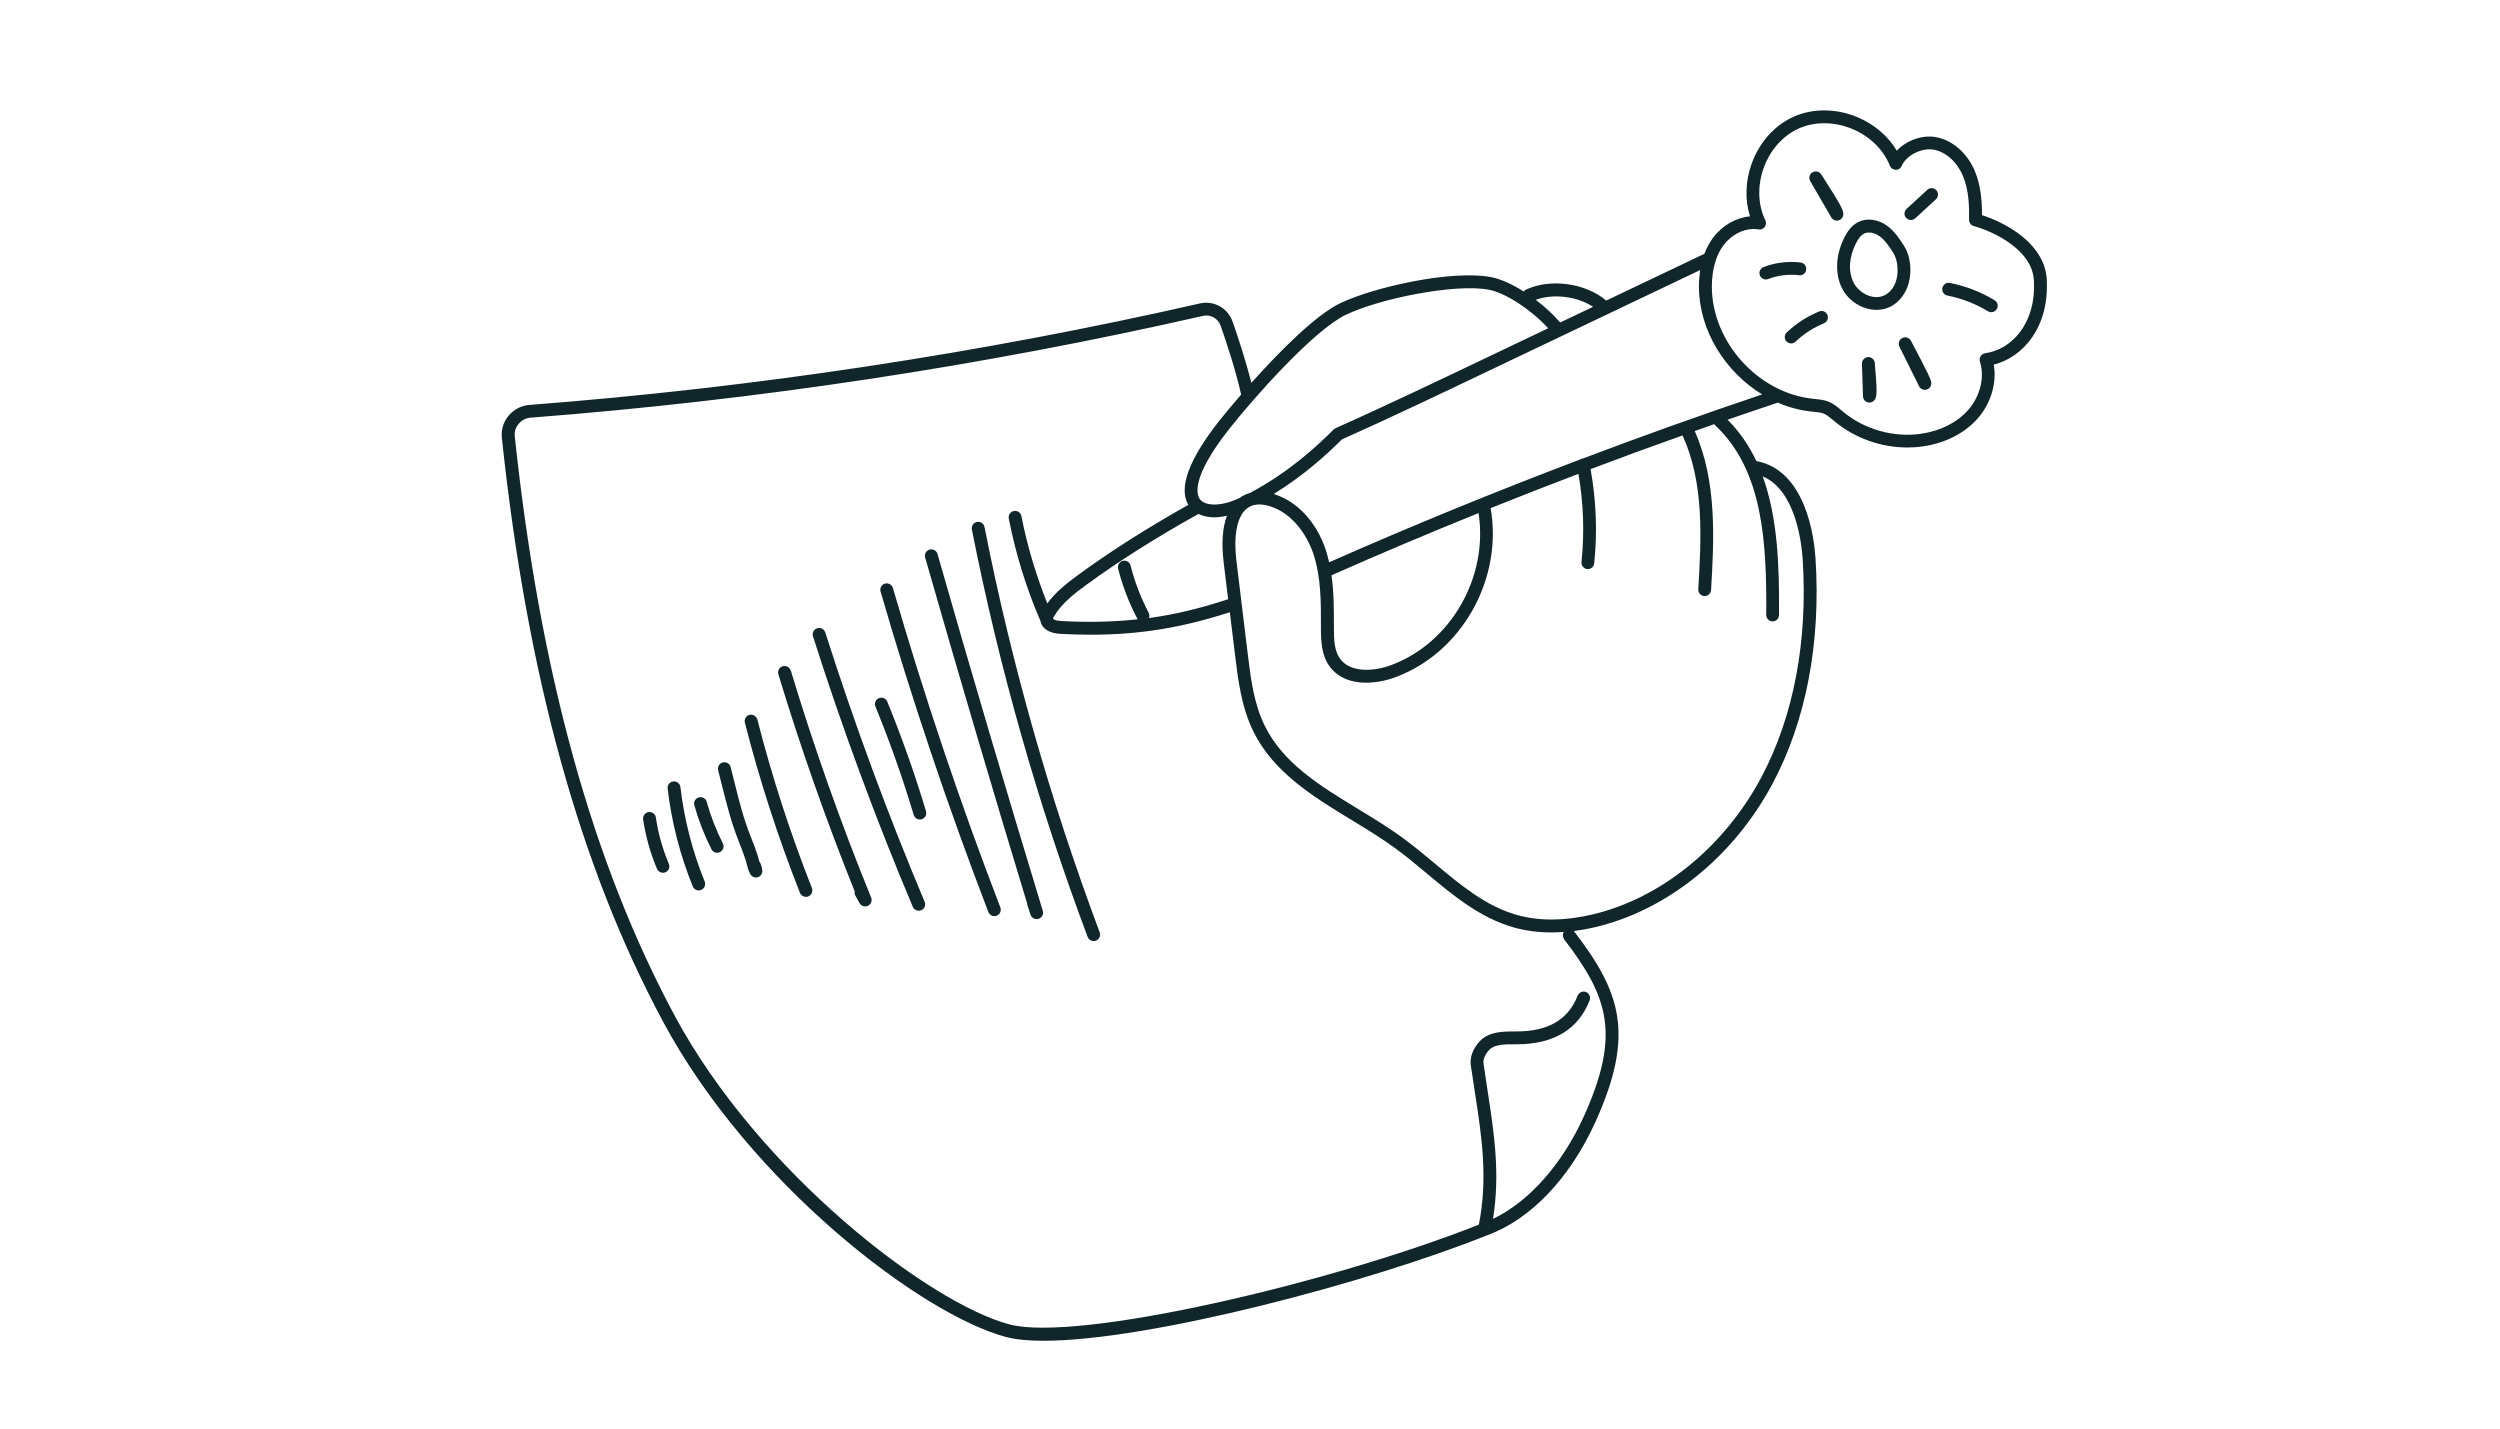 <?xml version="1.0" encoding="UTF-8"?>
<svg id="Layer_1" xmlns="http://www.w3.org/2000/svg" viewBox="0 0 350 200">
  <defs>
    <style>
      .cls-1 {
        fill: #11262a;
      }
    </style>
  </defs>
  <path class="cls-1" d="M267.37,38.96c.25-1.71-.05-3.38-.83-4.58,0,0,0,0,0,0-.61-.95-1.31-2.02-2.36-2.78-1.28-.93-2.88-1.12-4.08-.49-.95.5-1.51,1.41-1.84,2.05-1.27,2.44-1.41,5.12-.39,7.17.94,1.89,2.94,3.05,4.85,3.05.65,0,1.28-.13,1.87-.41,1.45-.7,2.51-2.23,2.77-4.01ZM265.59,38.7c-.17,1.19-.85,2.21-1.77,2.65-1.58.76-3.59-.33-4.33-1.82-.77-1.54-.63-3.61.38-5.53.35-.68.7-1.09,1.08-1.29.22-.11.46-.16.7-.16.53,0,1.08.22,1.49.52.77.56,1.35,1.44,1.9,2.3.53.83.74,2.07.56,3.34Z"/>
  <path class="cls-1" d="M286.55,39.1c-.3-4.91-5.55-7.85-9.07-8.98,0-1.97-.16-4.17-1.02-6.21-1.07-2.52-3.17-4.33-5.47-4.72-1.93-.33-4.11.49-5.44,1.9-1.22-2.05-3.18-3.72-5.57-4.71-2.93-1.21-6.14-1.23-8.8-.07-2.67,1.17-4.82,3.54-5.92,6.52-.91,2.48-1,5.13-.26,7.46-1.94.17-3.89,1.27-5.17,2.99-.49.67-.9,1.42-1.21,2.25-4.63,2.21-9.19,4.38-13.75,6.55-2.88-2.44-7.77-3.15-11.24-1.53-.13.06-.23.15-.31.26-1.61-1.02-3.24-1.76-4.56-2.01-5.59-1.06-16.47,1.43-21.09,3.63-3.47,1.65-8.6,6.84-12.48,11.17-.8-3.2-1.95-6.64-2.63-8.58-.66-1.89-2.62-2.98-4.56-2.54-30.8,7.01-62.38,11.79-93.87,14.21-1.15.09-2.19.63-2.93,1.51-.73.88-1.06,1.98-.94,3.11,3.54,33.33,10.94,60.08,22.6,81.78,12.16,22.62,36.12,40.92,47.95,44.08,1.37.37,3.17.54,5.3.54,14.74,0,45.45-8.11,62.04-14.75,0,0,0,0,0,0,6.1-2.19,11.65-8,15.24-15.95,5.51-12.23,3.53-18.09-3.01-26.61-.02-.02-.04-.03-.06-.05,1-.13,2.02-.31,3.06-.56,10.08-2.39,19.34-9.88,24.77-20.06,4.71-8.83,6.79-19.76,6.02-31.6-.19-2.87-1.34-12.29-8.28-13.58-1-2.12-2.32-4.07-4.03-5.79,2.34-.81,4.69-1.61,7.03-2.39,1.5.65,3.1,1.08,4.74,1.25l.29.03c.52.05,1.01.1,1.42.26.42.17.81.51,1.23.86l.27.22c2.82,2.35,6.51,3.66,10.19,3.66.72,0,1.44-.05,2.15-.15,3.14-.45,5.88-1.84,7.71-3.93,1.85-2.11,2.68-4.97,2.24-7.52,4.12-1.05,7.81-5.28,7.41-11.96ZM223.04,42.95c-1.54.73-3.08,1.46-4.62,2.2-.95-1.12-2.15-2.22-3.42-3.18,2.52-.9,5.81-.48,8.04.99ZM188.46,44.05c4.77-2.28,15.32-4.38,19.98-3.49,2.37.45,6.01,2.86,8.3,5.4-2.8,1.33-5.61,2.67-8.45,4.03-5.88,2.81-14.76,7.05-21.31,9.95-.05.02-.09.07-.14.1-.04.03-.09.05-.13.09-2.44,2.44-6.3,6-11.73,8.89-.53.15-1.01.38-1.43.69-2.33,1.14-4.7,1.24-5.53.22-.44-.54-1.46-2.85,4.05-9.85,3.38-4.29,11.83-13.86,16.4-16.04ZM171.29,78.57l.65,5.32c-3.85,1.27-7.44,2.14-11.09,2.64.09-.23.09-.5-.03-.74-1.11-2.1-1.96-4.32-2.54-6.62-.12-.48-.61-.78-1.09-.65-.48.12-.77.61-.65,1.09.61,2.44,1.52,4.8,2.69,7.02.01.03.04.05.05.07-3.4.37-6.89.45-10.75.24-.73-.04-1.07-.24-1.11-.31,0-.02,0-.11.17-.38,1.06-1.79,2.83-3.16,4.55-4.41,4.6-3.35,9.72-6.59,15.65-9.89.65.32,1.4.48,2.2.48.58,0,1.18-.09,1.78-.22-.61,1.62-.78,3.78-.47,6.36ZM218.96,131.48c6.2,8.08,7.96,13.31,2.8,24.77-3.04,6.74-7.72,12-12.74,14.39,1.03-6.37.15-12.04-.77-18.02-.19-1.23-.38-2.48-.56-3.75-.08-.54.22-1.25.77-1.85.75-.83,2.22-.82,3.6-.82h.26c5.19,0,8.63-2.07,10.23-6.15.18-.46-.05-.99-.51-1.17-.46-.18-.98.05-1.17.51-1.32,3.37-4.12,5.01-8.55,5.01h-.25c-1.63,0-3.65,0-4.94,1.41-.93,1.02-1.37,2.23-1.22,3.31.18,1.28.38,2.54.57,3.78.96,6.17,1.85,12.01.56,18.55-20.9,8.27-56.28,16.49-65.74,13.96-11.25-3-35.08-21.32-46.83-43.19-11.55-21.49-18.88-48.03-22.4-81.12-.07-.64.12-1.27.54-1.76.42-.51,1.02-.82,1.69-.87,31.58-2.43,63.25-7.22,94.13-14.25,1.05-.24,2.1.36,2.46,1.38.76,2.16,2.11,6.21,2.87,9.64-1.32,1.53-2.41,2.85-3.1,3.72-5.23,6.64-5.32,10.01-4.29,11.72-5.75,3.23-10.76,6.41-15.28,9.7-1.61,1.17-3.25,2.45-4.47,4.1-1.57-3.96-2.81-8.06-3.62-12.23-.1-.49-.57-.8-1.06-.71-.49.1-.81.57-.71,1.06.96,4.92,2.45,9.75,4.44,14.35.18,1.04,1.2,1.71,2.78,1.79,1.48.08,2.91.12,4.3.12,6.82,0,12.75-.99,19.43-3.15l.72,5.94c.42,3.45.89,7.36,2.58,10.77,2.83,5.73,8.38,9.12,13.76,12.39,2.04,1.24,4.14,2.52,6.05,3.91,1.52,1.1,3.01,2.35,4.46,3.56,3.66,3.06,7.44,6.21,12.14,7.55,1.68.48,3.47.71,5.36.71.55,0,1.11-.03,1.68-.07-.19.31-.18.71.05,1.01ZM240.16,59.58c6.71,6.29,7.19,16.54,7.11,26.51,0,.5.4.9.89.91h0c.49,0,.9-.4.9-.89.06-6.72-.16-13.57-2.28-19.42,4.58,1.94,5.43,9.21,5.59,11.55.75,11.5-1.26,22.1-5.81,30.63-5.19,9.72-14.01,16.88-23.59,19.15-3.92.93-7.5.95-10.62.07-4.33-1.23-7.8-4.13-11.48-7.2-1.47-1.23-2.99-2.49-4.55-3.63-1.96-1.43-4.1-2.73-6.17-3.99-5.39-3.28-10.48-6.39-13.08-11.65-1.55-3.14-1.98-6.72-2.4-10.19l-1.59-13.08c-.19-1.59-.59-6.86,2.48-7.64.57-.15,1.26-.11,2.04.11,3.31.92,5.43,4.13,6.31,6.83,1.03,3.16,1.03,6.65,1.02,10.03v.16c0,1.97.08,3.87,1.19,5.42,2.09,2.93,6.33,2.65,9.33,1.52,9.28-3.5,14.97-13.78,13.24-23.64,4.08-1.64,8.18-3.24,12.29-4.8.71,4.08.86,8.22.43,12.34-.05.49.31.94.8.99.03,0,.06,0,.09,0,.46,0,.85-.34.89-.81.46-4.4.28-8.83-.51-13.18,4.28-1.62,8.58-3.19,12.88-4.72,3.07,6.72,2.61,14.58,2.2,21.54-.03.5.35.92.84.95.02,0,.04,0,.05,0,.47,0,.87-.37.9-.85.4-6.77.89-15.14-2.29-22.25.91-.32,1.83-.65,2.74-.97.04.06.07.13.13.18ZM207,71.83c1.37,8.91-3.8,18.1-12.17,21.26-2.59.98-5.83,1.08-7.23-.88-.8-1.12-.86-2.64-.85-4.37v-.16c0-2.36,0-4.77-.34-7.14,6.79-3.01,13.67-5.91,20.59-8.71ZM221.55,64.2s-.03,0-.04,0c-.12.02-.24.07-.33.14-11.84,4.49-23.58,9.29-35.1,14.38-.13-.55-.27-1.1-.44-1.64-1.3-3.98-4.03-6.91-7.32-7.92,4.26-2.63,7.42-5.52,9.54-7.64,6.55-2.91,15.36-7.12,21.2-9.91,5.17-2.47,10.26-4.89,15.34-7.31,4.52-2.15,9.06-4.31,13.64-6.5-.12.74-.19,1.51-.19,2.32,0,6.12,3.66,11.93,8.85,15.1-8.42,2.83-16.81,5.83-25.15,8.99ZM277.93,49.46c-.26.03-.5.18-.64.41-.14.22-.18.5-.1.75.69,2.19.05,4.85-1.64,6.77-1.55,1.76-3.89,2.95-6.61,3.34-3.86.55-7.95-.61-10.94-3.11l-.25-.21c-.48-.41-1.03-.88-1.71-1.16-.65-.27-1.34-.33-1.94-.39l-.27-.03c-7.69-.79-14.18-7.98-14.17-15.71,0-1.03.12-2.35.54-3.63,0,0,0,0,0-.02.25-.74.59-1.46,1.08-2.12,1.05-1.42,2.68-2.29,4.22-2.29.23,0,.46.02.68.06.34.06.67-.07.88-.34.2-.27.24-.63.09-.94-1.06-2.18-1.13-4.87-.21-7.39s2.73-4.52,4.95-5.49c2.22-.97,4.91-.94,7.39.08,2.48,1.02,4.41,2.91,5.3,5.16.13.34.46.57.83.57.39.03.7-.22.84-.56.54-1.3,2.6-2.56,4.43-2.26,1.71.29,3.28,1.69,4.12,3.66.83,1.96.91,4.21.87,6.15,0,.41.26.78.66.89,2.8.77,8.16,3.33,8.41,7.55.37,6.1-3.15,9.77-6.82,10.25Z"/>
  <path class="cls-1" d="M251.87,38.54c.51.06.94-.29,1-.79.06-.49-.29-.94-.79-1-1.75-.21-3.54.01-5.18.64-.46.18-.7.7-.52,1.16.14.36.48.58.84.58.11,0,.22-.02.32-.06,1.37-.53,2.87-.71,4.32-.54Z"/>
  <path class="cls-1" d="M254.67,43.61c-1.68.69-3.2,1.67-4.52,2.92-.36.34-.38.91-.04,1.27.18.19.42.28.65.28.22,0,.44-.08.62-.25,1.16-1.1,2.49-1.96,3.97-2.57.46-.19.68-.71.49-1.17-.19-.46-.71-.68-1.17-.49Z"/>
  <path class="cls-1" d="M258.06,29.95c-.03-.53-.04-.82-3.09-5.54-.26-.41-.81-.53-1.23-.28-.42.25-.55.79-.31,1.22l2.95,5.09c.16.28.46.45.78.45.08,0,.17-.01.25-.04.4-.12.67-.49.65-.91Z"/>
  <path class="cls-1" d="M269.81,26.59l-2.89,2.65c-.37.34-.39.91-.05,1.27.18.19.42.29.66.29.22,0,.44-.08.61-.24l2.89-2.66c.37-.34.39-.91.05-1.27-.34-.37-.91-.39-1.27-.05Z"/>
  <path class="cls-1" d="M279.25,42.03c-1.94-1.16-4.04-1.98-6.26-2.42-.49-.1-.96.22-1.06.71-.1.49.22.96.71,1.06,2.01.4,3.93,1.14,5.68,2.2.15.09.31.13.46.13.31,0,.6-.16.77-.44.26-.43.12-.98-.31-1.23Z"/>
  <path class="cls-1" d="M267.53,47.71c-.23-.44-.77-.61-1.21-.38-.44.22-.62.76-.4,1.2l2.75,5.55c.16.31.47.5.81.5.1,0,.21-.02.31-.06.43-.16.67-.61.57-1.06-.1-.43-.18-.73-2.83-5.76Z"/>
  <path class="cls-1" d="M261.52,50c-.49.03-.86.44-.85.93l.15,4.56c.01.43.33.79.76.86.05,0,.09.01.14.01.37,0,.72-.23.85-.6.16-.46.27-.76-.1-4.95-.04-.49-.49-.85-.95-.82Z"/>
  <path class="cls-1" d="M91.82,114.45c-.07-.49-.53-.83-1.02-.76-.49.07-.83.53-.76,1.02.35,2.38,1,4.71,1.94,6.93.15.34.48.55.83.55.12,0,.24-.02.35-.07.46-.19.67-.72.48-1.18-.88-2.08-1.49-4.26-1.82-6.49Z"/>
  <path class="cls-1" d="M95.26,110.19c-.06-.49-.52-.85-1-.79-.49.06-.85.5-.79,1,.55,4.69,1.73,9.3,3.52,13.7.14.35.48.56.83.56.11,0,.23-.02.34-.07.46-.19.68-.71.5-1.17-1.73-4.24-2.87-8.7-3.4-13.23Z"/>
  <path class="cls-1" d="M98.94,112.26c-.13-.48-.62-.76-1.11-.62-.48.13-.76.63-.62,1.11.59,2.11,1.4,4.18,2.39,6.14.16.31.48.5.8.5.14,0,.27-.03.4-.1.44-.22.62-.77.4-1.21-.94-1.86-1.7-3.82-2.26-5.82Z"/>
  <path class="cls-1" d="M106.31,120.64l-.04-.16c-.06-.23-.12-.45-.18-.66-.28-.86-.59-1.72-.99-2.7-1-2.47-1.66-5.13-2.3-7.7-.17-.68-.34-1.36-.51-2.03-.12-.48-.62-.77-1.1-.65-.48.12-.77.62-.65,1.1.17.67.34,1.34.51,2.02.66,2.63,1.34,5.35,2.38,7.94.38.94.68,1.76.95,2.58.06.17.11.36.15.55.12.47.26,1,.52,1.46.16.29.47.46.78.46.1,0,.19-.02.29-.05.41-.14.66-.55.6-.98-.04-.3-.11-.59-.22-.87-.04-.12-.11-.23-.19-.31Z"/>
  <path class="cls-1" d="M106.02,100.73c-.12-.48-.62-.77-1.09-.65-.48.12-.77.61-.65,1.09,2.06,8.06,4.65,16.07,7.71,23.82.14.35.48.57.84.57.11,0,.22-.02.33-.06.46-.18.69-.71.51-1.17-3.03-7.67-5.6-15.62-7.64-23.6Z"/>
  <path class="cls-1" d="M110.69,93.88c-.14-.48-.64-.75-1.12-.6-.48.14-.75.65-.6,1.12,3.1,10.23,6.69,20.45,10.69,30.4-.04.2,0,.41.1.6l.57,1.03c.16.3.47.47.79.47.13,0,.26-.03.39-.09.43-.21.63-.71.45-1.15-4.23-10.38-8.01-21.07-11.25-31.78Z"/>
  <path class="cls-1" d="M115.53,88.54c-.15-.47-.65-.74-1.13-.58-.47.15-.74.66-.58,1.13,4.06,12.77,8.76,25.51,13.97,37.86.14.34.48.55.83.55.12,0,.24-.02.35-.07.46-.19.67-.72.48-1.18-5.18-12.3-9.86-24.99-13.91-37.71Z"/>
  <path class="cls-1" d="M124.22,98.23c-.19-.46-.72-.68-1.17-.49-.46.19-.68.71-.49,1.17,2.02,4.95,3.83,10.05,5.36,15.18.12.39.47.64.86.64.08,0,.17-.01.26-.04.48-.14.75-.64.6-1.12-1.55-5.18-3.38-10.34-5.42-15.34Z"/>
  <path class="cls-1" d="M125,82.32c-.14-.48-.64-.75-1.11-.61-.48.14-.75.64-.61,1.11,4.37,15.08,9.45,30.18,15.09,44.86.14.36.48.58.84.58.11,0,.22-.02.32-.06.46-.18.7-.7.52-1.16-5.63-14.64-10.69-29.68-15.04-44.71Z"/>
  <path class="cls-1" d="M131.25,77.56c-.14-.48-.63-.75-1.11-.62-.48.14-.75.63-.62,1.11,4.61,16.12,9.41,32.41,14.28,48.44,0,.08.02.15.04.23l.43,1.33c.12.38.48.62.86.62.09,0,.18-.01.27-.04.47-.15.74-.65.59-1.12-5.03-16.52-9.99-33.33-14.74-49.95Z"/>
  <path class="cls-1" d="M137.83,73.78c-.1-.49-.56-.8-1.06-.71-.49.1-.8.57-.71,1.06,3.82,19.35,9.27,38.54,16.21,57.04.14.36.48.58.84.58.11,0,.21-.02.32-.06.47-.17.7-.69.53-1.16-6.9-18.41-12.33-37.5-16.13-56.75Z"/>
</svg>